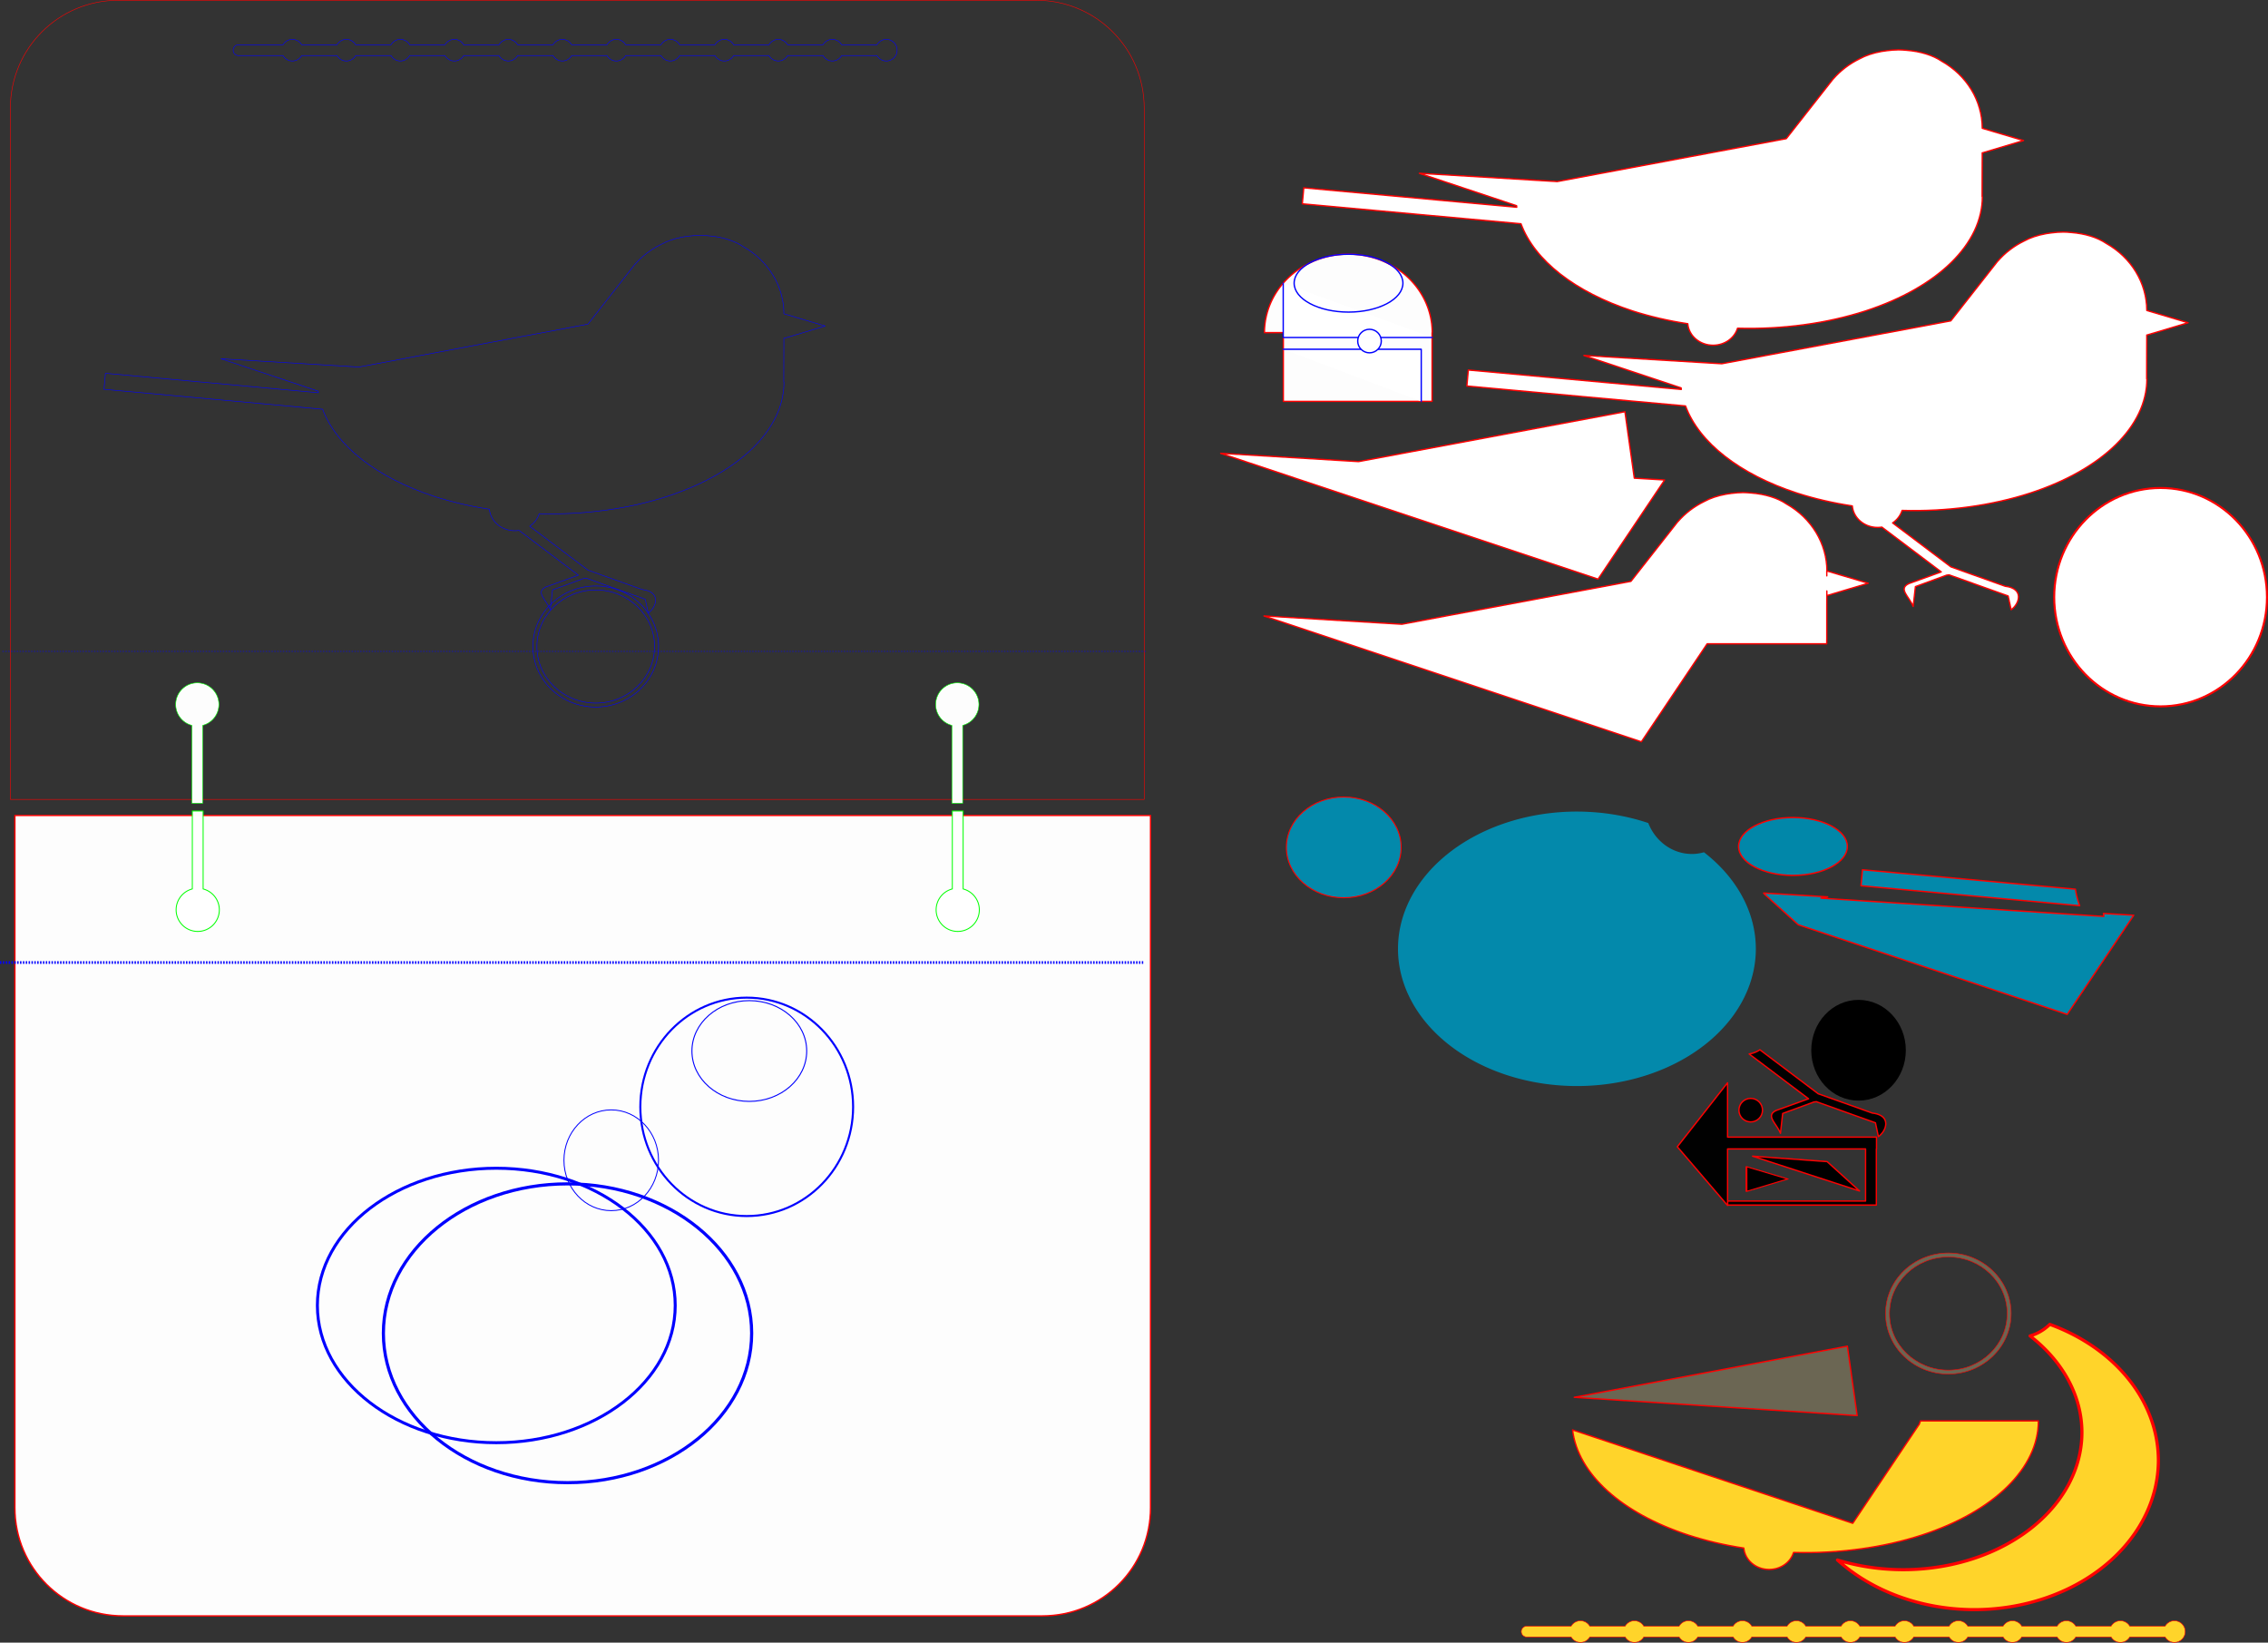 <?xml version="1.0" encoding="UTF-8" standalone="no"?>
<!-- Created with Inkscape (http://www.inkscape.org/) -->

<svg
   xmlns:dc="http://purl.org/dc/elements/1.1/"
   xmlns:cc="http://creativecommons.org/ns#"
   xmlns:rdf="http://www.w3.org/1999/02/22-rdf-syntax-ns#"
   xmlns:svg="http://www.w3.org/2000/svg"
   xmlns="http://www.w3.org/2000/svg"
   xmlns:xlink="http://www.w3.org/1999/xlink"
   xmlns:sodipodi="http://sodipodi.sourceforge.net/DTD/sodipodi-0.dtd"
   xmlns:inkscape="http://www.inkscape.org/namespaces/inkscape"
   width="420.051mm"
   height="304.217mm"
   viewBox="0 0 420.051 304.217"
   version="1.1"
   id="svg170"
   inkscape:version="0.92.2 5c3e80d, 2017-08-06"
   sodipodi:docname="Ornithomyope-mesange-PremierTest-PlogIngenu.svg">
  <rect x="0" y="0" width="420.051" height="304.217" fill="#333333" stroke="none"/>
  <defs
     id="defs164" />
  <sodipodi:namedview
     id="base"
     pagecolor="#ffffff"
     bordercolor="#666666"
     borderopacity="1.0"
     inkscape:pageopacity="0.0"
     inkscape:pageshadow="2"
     inkscape:zoom="0.35"
     inkscape:cx="253.79738"
     inkscape:cy="952.04159"
     inkscape:document-units="mm"
     inkscape:current-layer="layer1"
     showgrid="false"
     fit-margin-top="0"
     fit-margin-left="0"
     fit-margin-right="0"
     fit-margin-bottom="0"
     inkscape:window-width="2048"
     inkscape:window-height="1065"
     inkscape:window-x="0"
     inkscape:window-y="1"
     inkscape:window-maximized="1" />
  <g
     inkscape:label="Calque 1"
     inkscape:groupmode="layer"
     id="layer1"
     transform="translate(-38.683,-96.51)">
    <path
       style="color:#000000;clip-rule:nonzero;display:inline;overflow:visible;visibility:visible;opacity:1;isolation:auto;mix-blend-mode:normal;color-interpolation:sRGB;color-interpolation-filters:linearRGB;solid-color:#000000;solid-opacity:1;fill:#ffffff;fill-opacity:1;fill-rule:nonzero;stroke:#ff0000;stroke-width:0.25;stroke-linecap:round;stroke-linejoin:round;stroke-miterlimit:4;stroke-dasharray:none;stroke-dashoffset:0;stroke-opacity:0.995;color-rendering:auto;image-rendering:auto;shape-rendering:auto;text-rendering:auto;enable-background:accumulate"
       d="m 420.753,139.488 c -0.701,0.006 -1.401,0.055 -2.095,0.149 -0.301,0.035 -0.598,0.077 -0.892,0.126 -0.052,0.009 -0.104,0.018 -0.157,0.027 -1.542,0.275 -2.937,0.744 -4.064,1.368 -1.871,0.917 -3.523,2.181 -4.854,3.715 v -0.02 l -0.096,0.121 c -0.028,0.035 -0.055,0.07 -0.082,0.105 l -8.524,10.857 -42.422,7.943 -25.54,-1.534 18.016,6.005 c 0.008,0.095 0.017,0.19 0.027,0.285 l -39.443,-3.597 -0.27,2.961 40.498,3.693 c 2.508,6.791 10.014,12.658 20.641,16.135 3.221,1.038 6.665,1.838 10.247,2.38 0.198,2.251 2.239,3.984 4.691,3.985 0.267,-2.3e-4 0.53,-0.021 0.787,-0.061 l 10.999,8.298 -5.976,2.156 c -2.078,0.977 0.03,2.354 0.77,4.244 l 0.415,-3.677 5.651,-2.074 c 0.011,-0.052 0.409,-0.076 0.596,-0.104 l 10.933,3.908 0.548,2.549 c 1.508,-1.033 2.494,-3.929 -1.114,-4.348 l -10.042,-3.584 -10.796,-8.144 c 0.827,-0.557 1.457,-1.358 1.752,-2.314 8.302,0.239 16.55,-0.88 23.755,-3.222 13.369,-4.364 21.599,-12.426 21.589,-21.148 h -0.044 c -0.012,-1.361 0.04,-8.683 0.018,-8.099 l 7.652,-2.291 -7.642,-2.267 c -0.008,-5.094 -2.867,-9.812 -7.534,-12.436 -1.594,-1.089 -3.916,-1.808 -6.482,-2.009 -0.504,-0.051 -1.011,-0.079 -1.518,-0.084 z"
       id="path8647-2-7-2-4"
       inkscape:connector-curvature="0" />
    <path
       style="color:#000000;clip-rule:nonzero;display:inline;overflow:visible;visibility:visible;opacity:1;isolation:auto;mix-blend-mode:normal;color-interpolation:sRGB;color-interpolation-filters:linearRGB;solid-color:#000000;solid-opacity:1;fill:#ffffff;fill-opacity:1;fill-rule:nonzero;stroke:#ff0000;stroke-width:0.25;stroke-linecap:round;stroke-linejoin:round;stroke-miterlimit:4;stroke-dasharray:none;stroke-dashoffset:0;stroke-opacity:0.995;color-rendering:auto;image-rendering:auto;shape-rendering:auto;text-rendering:auto;enable-background:accumulate"
       d="m 390.279,105.746 c -0.701,0.006 -1.401,0.055 -2.095,0.149 -0.301,0.035 -0.598,0.077 -0.892,0.126 -0.052,0.009 -0.104,0.018 -0.157,0.027 -1.542,0.275 -2.937,0.744 -4.064,1.368 -1.871,0.917 -3.523,2.181 -4.854,3.715 v -0.02 l -0.096,0.121 c -0.028,0.035 -0.055,0.07 -0.082,0.105 l -8.524,10.857 -42.422,7.943 -25.54,-1.534 18.016,6.005 c 0.008,0.095 0.017,0.19 0.027,0.285 l -39.443,-3.597 -0.27,2.961 40.498,3.693 c 2.508,6.791 10.014,12.658 20.641,16.135 3.221,1.038 6.665,1.838 10.247,2.38 0.198,2.251 2.239,3.984 4.691,3.985 2.103,-0.002 3.949,-1.288 4.524,-3.151 8.302,0.239 16.55,-0.88 23.755,-3.222 13.369,-4.364 21.599,-12.426 21.589,-21.148 h -0.044 c -0.012,-1.361 0.04,-8.683 0.018,-8.099 l 7.652,-2.291 -7.642,-2.267 c -0.008,-5.094 -2.867,-9.812 -7.534,-12.436 -1.594,-1.089 -3.916,-1.808 -6.482,-2.009 -0.504,-0.051 -1.011,-0.079 -1.518,-0.084 z"
       id="path8647-2-7-2-0-3"
       inkscape:connector-curvature="0"
       sodipodi:nodetypes="ccccccccccccccccccccccccccccccc"
       inkscape:transform-center-x="45.357128"
       inkscape:transform-center-y="2.9642672" />
    <path
       style="color:#000000;clip-rule:nonzero;display:inline;overflow:visible;visibility:visible;opacity:1;isolation:auto;mix-blend-mode:normal;color-interpolation:sRGB;color-interpolation-filters:linearRGB;solid-color:#000000;solid-opacity:1;fill:#ffffff;fill-opacity:1;fill-rule:nonzero;stroke:#ff0000;stroke-width:0.25;stroke-linecap:round;stroke-linejoin:round;stroke-miterlimit:4;stroke-dasharray:none;stroke-dashoffset:0;stroke-opacity:0.995;color-rendering:auto;image-rendering:auto;shape-rendering:auto;text-rendering:auto;enable-background:accumulate"
       d="m 361.508,187.73 c -0.7,0.006 -1.399,0.056 -2.092,0.149 -0.302,0.035 -0.6,0.077 -0.895,0.127 -0.052,0.009 -0.105,0.018 -0.157,0.027 -1.541,0.274 -2.934,0.743 -4.06,1.366 -1.873,0.917 -3.525,2.181 -4.858,3.717 v -0.02 l -0.093,0.118 c -0.033,0.042 -0.066,0.083 -0.098,0.125 l -8.51,10.839 -42.42,7.943 -25.542,-1.534 69.895,23.299 12.179,-18.143 h 20.152 0.927 1.072 v -0.749 h 0.008 c -0.012,-1.37 0.006,-12.118 0.018,-8.179 l 7.652,-2.29 -7.641,-2.267 c -0.009,-5.094 -2.867,-9.811 -7.534,-12.435 -1.594,-1.089 -3.916,-1.809 -6.483,-2.01 -0.504,-0.051 -1.011,-0.079 -1.518,-0.084 z m 15.507,14.533 0.004,0.899 c -0.007,-0.291 -0.004,-0.601 -0.004,-0.899 z"
       id="path8536-4-2-41-9-9-6"
       inkscape:connector-curvature="0"
       sodipodi:nodetypes="cccccccccccccccccccccccccccc" />
    <path
       style="color:#000000;clip-rule:nonzero;display:inline;overflow:visible;visibility:visible;opacity:1;isolation:auto;mix-blend-mode:normal;color-interpolation:sRGB;color-interpolation-filters:linearRGB;solid-color:#000000;solid-opacity:1;fill:#ffffff;fill-opacity:1;fill-rule:nonzero;stroke:#ff0000;stroke-width:0.25;stroke-linecap:round;stroke-linejoin:round;stroke-miterlimit:4;stroke-dasharray:none;stroke-dashoffset:0;stroke-opacity:0.995;color-rendering:auto;image-rendering:auto;shape-rendering:auto;text-rendering:auto;enable-background:accumulate"
       d="m 339.633,172.763 -49.335,9.238 -25.54,-1.534 69.895,23.298 12.325,-18.361 -5.612,-0.337 z"
       id="path8536-4-2-41-9-5-5"
       inkscape:connector-curvature="0" />
    <path
       id="path8600-1-2-4-9"
       d="m 288.406,143.58 a 15.535,14.533 0 0 0 -15.535,14.533 h 3.497 v 12.732 h 27.545 v -12.732 h 0.028 a 15.535,14.533 0 0 0 -15.535,-14.533 z"
       style="color:#000000;clip-rule:nonzero;display:inline;overflow:visible;visibility:visible;opacity:1;isolation:auto;mix-blend-mode:normal;color-interpolation:sRGB;color-interpolation-filters:linearRGB;solid-color:#000000;solid-opacity:1;fill:#ffffff;fill-opacity:0.985;fill-rule:nonzero;stroke:#ff0000;stroke-width:0.25;stroke-linecap:round;stroke-linejoin:round;stroke-miterlimit:4;stroke-dasharray:none;stroke-dashoffset:0;stroke-opacity:0.995;color-rendering:auto;image-rendering:auto;shape-rendering:auto;text-rendering:auto;enable-background:accumulate"
       inkscape:connector-curvature="0" />
    <path
       sodipodi:nodetypes="cccccc"
       id="path8536-6-7-7-5"
       d="m 303.934,159.013 h -27.585 l -0.004,-10.066 m 0.004,12.246 h 25.559 v 9.653"
       style="color:#000000;clip-rule:nonzero;display:inline;overflow:visible;visibility:visible;opacity:1;isolation:auto;mix-blend-mode:normal;color-interpolation:sRGB;color-interpolation-filters:linearRGB;solid-color:#000000;solid-opacity:1;fill:#ffffff;fill-opacity:0.985;fill-rule:nonzero;stroke:#0000ff;stroke-width:0.25;stroke-linecap:round;stroke-linejoin:round;stroke-miterlimit:4;stroke-dasharray:none;stroke-dashoffset:0;stroke-opacity:0.995;color-rendering:auto;image-rendering:auto;shape-rendering:auto;text-rendering:auto;enable-background:accumulate"
       inkscape:connector-curvature="0" />
    <ellipse
       style="color:#000000;clip-rule:nonzero;display:inline;overflow:visible;visibility:visible;opacity:1;isolation:auto;mix-blend-mode:normal;color-interpolation:sRGB;color-interpolation-filters:linearRGB;solid-color:#000000;solid-opacity:1;fill:#ffffff;fill-opacity:0.985;fill-rule:nonzero;stroke:#0000ff;stroke-width:0.25;stroke-linecap:round;stroke-linejoin:round;stroke-miterlimit:4;stroke-dasharray:none;stroke-dashoffset:0;stroke-opacity:0.995;color-rendering:auto;image-rendering:auto;shape-rendering:auto;text-rendering:auto;enable-background:accumulate"
       id="path8532-3-1-9-8-4"
       cx="292.325"
       cy="159.673"
       rx="2.185"
       ry="2.18" />
    <ellipse
       ry="5.359"
       rx="10.073"
       cy="148.951"
       cx="288.441"
       id="ellipse5028-9"
       style="color:#000000;clip-rule:nonzero;display:inline;overflow:visible;visibility:visible;opacity:1;isolation:auto;mix-blend-mode:normal;color-interpolation:sRGB;color-interpolation-filters:linearRGB;solid-color:#000000;solid-opacity:1;fill:none;fill-opacity:0.985;fill-rule:nonzero;stroke:#0000ff;stroke-width:0.25;stroke-linecap:round;stroke-linejoin:round;stroke-miterlimit:4;stroke-dasharray:none;stroke-dashoffset:0;stroke-opacity:0.995;color-rendering:auto;image-rendering:auto;shape-rendering:auto;text-rendering:auto;enable-background:accumulate" />
    <ellipse
       style="color:#000000;clip-rule:nonzero;display:inline;overflow:visible;visibility:visible;opacity:1;isolation:auto;mix-blend-mode:normal;color-interpolation:sRGB;color-interpolation-filters:linearRGB;solid-color:#000000;solid-opacity:1;fill:#0088aa;fill-opacity:0.985;fill-rule:nonzero;stroke:#ff0000;stroke-width:0.25;stroke-linecap:round;stroke-linejoin:round;stroke-miterlimit:4;stroke-dasharray:none;stroke-dashoffset:0;stroke-opacity:0.995;color-rendering:auto;image-rendering:auto;shape-rendering:auto;text-rendering:auto;enable-background:accumulate"
       id="path8532-4-7-1-1"
       cx="370.753"
       cy="253.272"
       rx="10.073"
       ry="5.359" />
    <path
       inkscape:connector-curvature="0"
       style="color:#000000;clip-rule:nonzero;display:inline;overflow:visible;visibility:visible;opacity:1;isolation:auto;mix-blend-mode:normal;color-interpolation:sRGB;color-interpolation-filters:linearRGB;solid-color:#000000;solid-opacity:1;fill:#0389ab;fill-opacity:1;fill-rule:nonzero;stroke:#ff0000;stroke-width:0.25;stroke-linecap:round;stroke-linejoin:round;stroke-miterlimit:4;stroke-dasharray:none;stroke-dashoffset:0;stroke-opacity:0.995;color-rendering:auto;image-rendering:auto;shape-rendering:auto;text-rendering:auto;enable-background:accumulate"
       d="m 383.625,257.591 -0.27,2.961 40.498,3.693 a 43.209,24.408 0 0 1 -0.786,-3.058 z"
       id="rect8534-3-9-8-6-7" />
    <path
       style="color:#000000;clip-rule:nonzero;display:inline;overflow:visible;visibility:visible;opacity:1;isolation:auto;mix-blend-mode:normal;color-interpolation:sRGB;color-interpolation-filters:linearRGB;solid-color:#000000;solid-opacity:1;fill:#0389ab;fill-opacity:1;fill-rule:nonzero;stroke:#ff0000;stroke-width:0.25;stroke-linecap:round;stroke-linejoin:round;stroke-miterlimit:4;stroke-dasharray:none;stroke-dashoffset:0;stroke-opacity:0.995;color-rendering:auto;image-rendering:auto;shape-rendering:auto;text-rendering:auto;enable-background:accumulate"
       d="m 365.32,261.901 0.129,0.19 6.009,5.441 0.298,0.252 49.785,16.595 12.325,-18.361 -5.612,-0.337 0.078,0.554 -52.402,-3.386 1.256,-0.235 z"
       id="path8536-4-2-41-9-3-5"
       inkscape:connector-curvature="0"
       sodipodi:nodetypes="ccccccccccc" />
    <path
       style="color:#000000;clip-rule:nonzero;display:inline;overflow:visible;visibility:visible;opacity:1;isolation:auto;mix-blend-mode:normal;color-interpolation:sRGB;color-interpolation-filters:linearRGB;solid-color:#000000;solid-opacity:1;fill:#010101;fill-opacity:1;fill-rule:nonzero;stroke:#ff0000;stroke-width:0.25;stroke-linecap:round;stroke-linejoin:round;stroke-miterlimit:4;stroke-dasharray:none;stroke-dashoffset:0;stroke-opacity:0.995;color-rendering:auto;image-rendering:auto;shape-rendering:auto;text-rendering:auto;enable-background:accumulate"
       d="m 364.627,290.928 a 4.708,4.336 0 0 1 -1.985,0.776 l 10.999,8.298 -5.976,2.156 c -2.078,0.977 0.03,2.354 0.77,4.244 l 0.415,-3.677 5.651,-2.074 c 0.011,-0.052 0.409,-0.076 0.596,-0.104 l 10.933,3.908 0.548,2.549 c 1.508,-1.033 2.494,-3.929 -1.114,-4.348 l -10.042,-3.584 z"
       id="rect8534-3-7-06-2-3-5"
       inkscape:connector-curvature="0" />
    <path
       sodipodi:type="star"
       style="color:#000000;clip-rule:nonzero;display:inline;overflow:visible;visibility:visible;opacity:1;isolation:auto;mix-blend-mode:normal;color-interpolation:sRGB;color-interpolation-filters:linearRGB;solid-color:#000000;solid-opacity:1;fill:#000000;fill-opacity:0.985;fill-rule:nonzero;stroke:#ff0000;stroke-width:1.638;stroke-linecap:round;stroke-linejoin:round;stroke-miterlimit:4;stroke-dasharray:none;stroke-dashoffset:0;stroke-opacity:0.995;color-rendering:auto;image-rendering:auto;shape-rendering:auto;text-rendering:auto;enable-background:accumulate"
       id="path8536-9-14-3-3-4"
       sodipodi:sides="3"
       sodipodi:cx="118.52088"
       sodipodi:cy="220.52069"
       sodipodi:r1="24.035641"
       sodipodi:r2="12.01782"
       sodipodi:arg1="1.0273187"
       sodipodi:arg2="2.0745163"
       inkscape:flatsided="true"
       inkscape:rounded="0"
       inkscape:randomized="0"
       d="m 130.95,241.093 -36.46,-20.095 35.633,-21.528 z"
       inkscape:transform-center-x="-3.0019253"
       inkscape:transform-center-y="0.0060890907"
       transform="matrix(-0.212,-0.002,0.004,-0.11,388.936,339.36)" />
    <ellipse
       ry="2.18"
       rx="2.185"
       cy="302.111"
       cx="362.928"
       id="ellipse5011-1"
       style="color:#000000;clip-rule:nonzero;display:inline;overflow:visible;visibility:visible;opacity:1;isolation:auto;mix-blend-mode:normal;color-interpolation:sRGB;color-interpolation-filters:linearRGB;solid-color:#000000;solid-opacity:1;fill:#000000;fill-opacity:0.985;fill-rule:nonzero;stroke:#ff0000;stroke-width:0.25;stroke-linecap:round;stroke-linejoin:round;stroke-miterlimit:4;stroke-dasharray:none;stroke-dashoffset:0;stroke-opacity:0.995;color-rendering:auto;image-rendering:auto;shape-rendering:auto;text-rendering:auto;enable-background:accumulate" />
    <path
       id="path8536-6-7-7-8-8"
       d="m 358.638,297.044 -9.302,11.847 9.31,10.874 -0.004,-10.475 h 25.559 v 9.653 h -25.54 v 0.749 h 25.54 0.926 1.072 V 309.29 h 0.028 v -2.18 h -27.585 z"
       style="color:#000000;clip-rule:nonzero;display:inline;overflow:visible;visibility:visible;opacity:1;isolation:auto;mix-blend-mode:normal;color-interpolation:sRGB;color-interpolation-filters:linearRGB;solid-color:#000000;solid-opacity:1;fill:#000000;fill-opacity:0.985;fill-rule:nonzero;stroke:#ff0000;stroke-width:0.25;stroke-linecap:round;stroke-linejoin:round;stroke-miterlimit:4;stroke-dasharray:none;stroke-dashoffset:0;stroke-opacity:0.995;color-rendering:auto;image-rendering:auto;shape-rendering:auto;text-rendering:auto;enable-background:accumulate"
       inkscape:connector-curvature="0" />
    <path
       style="color:#000000;clip-rule:nonzero;display:inline;overflow:visible;visibility:visible;opacity:1;isolation:auto;mix-blend-mode:normal;color-interpolation:sRGB;color-interpolation-filters:linearRGB;solid-color:#000000;solid-opacity:1;fill:#000000;fill-opacity:1;fill-rule:nonzero;stroke:#ff0000;stroke-width:0.25;stroke-linecap:round;stroke-linejoin:round;stroke-miterlimit:4;stroke-dasharray:none;stroke-dashoffset:0;stroke-opacity:0.995;color-rendering:auto;image-rendering:auto;shape-rendering:auto;text-rendering:auto;enable-background:accumulate"
       inkscape:transform-center-x="6.2293268"
       inkscape:transform-center-y="-0.065696046"
       d="m 383.085,317.083 -19.812,-6.452 13.804,1.011 z"
       id="path8536-4-2-1-4-0-1-5-8"
       inkscape:connector-curvature="0"
       sodipodi:nodetypes="cccc" />
    <path
       style="color:#000000;clip-rule:nonzero;display:inline;overflow:visible;visibility:visible;opacity:1;isolation:auto;mix-blend-mode:normal;color-interpolation:sRGB;color-interpolation-filters:linearRGB;solid-color:#000000;solid-opacity:1;fill:#6c6753;fill-opacity:0.985;fill-rule:nonzero;stroke:#ff0000;stroke-width:0.25;stroke-linecap:round;stroke-linejoin:round;stroke-miterlimit:4;stroke-dasharray:none;stroke-dashoffset:0;stroke-opacity:0.995;color-rendering:auto;image-rendering:auto;shape-rendering:auto;text-rendering:auto;enable-background:accumulate"
       inkscape:transform-center-x="6.783732"
       inkscape:transform-center-y="-0.13811074"
       d="m 382.643,358.679 -52.403,-3.386 50.591,-9.473 z"
       id="path8536-4-82-3-8-5-3"
       inkscape:connector-curvature="0"
       sodipodi:nodetypes="cccc" />
    <path
       style="color:#000000;clip-rule:nonzero;display:inline;overflow:visible;visibility:visible;opacity:1;isolation:auto;mix-blend-mode:normal;color-interpolation:sRGB;color-interpolation-filters:linearRGB;solid-color:#000000;solid-opacity:1;fill:#ffd42a;fill-opacity:1;fill-rule:nonzero;stroke:#ff0000;stroke-width:0.25;stroke-linecap:round;stroke-linejoin:round;stroke-miterlimit:4;stroke-dasharray:none;stroke-dashoffset:0;stroke-opacity:0.995;color-rendering:auto;image-rendering:auto;shape-rendering:auto;text-rendering:auto;enable-background:accumulate"
       d="m 416.208,359.656 -21.846,0.008 -0.21,0.603 -12.325,18.361 -51.89,-17.297 c 0.968,8.107 9.016,15.41 21.465,19.481 3.22,1.045 6.664,1.851 10.249,2.399 0.209,2.242 2.245,3.965 4.688,3.966 2.103,-0.003 3.95,-1.288 4.525,-3.151 8.302,0.239 16.55,-0.879 23.755,-3.222 13.369,-4.364 21.599,-12.426 21.589,-21.148 z"
       id="path8647-2-7-1-5"
       inkscape:connector-curvature="0"
       sodipodi:nodetypes="ccccccccccc" />
    <g
       transform="translate(-901.179,268.688)"
       id="g11541"
       style="fill:#ffffff;stroke:#ff0000;stroke-width:0.25">
      <path
         style="color:#000000;clip-rule:nonzero;display:inline;overflow:visible;visibility:visible;opacity:1;isolation:auto;mix-blend-mode:normal;color-interpolation:sRGB;color-interpolation-filters:linearRGB;solid-color:#000000;solid-opacity:1;fill:#ffffff;fill-opacity:0.988;fill-rule:nonzero;stroke:#ff0000;stroke-width:0.945;stroke-linecap:round;stroke-linejoin:round;stroke-miterlimit:4;stroke-dasharray:none;stroke-dashoffset:0;stroke-opacity:0.995;color-rendering:auto;image-rendering:auto;shape-rendering:auto;text-rendering:auto;enable-background:accumulate"
         d="m 1816.826,-607.377 v 75.59 352.939 55.25 c 0,41.877 33.713,75.59 75.59,75.59 h 642.519 c 41.877,0 75.59,-33.713 75.59,-75.59 v -55.25 -352.939 -75.59 h -75.59 -642.519 z"
         transform="matrix(0.265,0,0,0.265,461.16,139.808)"
         id="rect11532"
         inkscape:connector-curvature="0" />
    </g>
    <ellipse
       ry="20.223"
       rx="19.704"
       cy="301.499"
       cx="176.982"
       id="path11485-7-1-8"
       style="color:#000000;clip-rule:nonzero;display:inline;overflow:visible;visibility:visible;opacity:1;isolation:auto;mix-blend-mode:normal;color-interpolation:sRGB;color-interpolation-filters:linearRGB;solid-color:#000000;solid-opacity:1;fill:none;fill-opacity:1;fill-rule:nonzero;stroke:#0000ff;stroke-width:0.378;stroke-linecap:round;stroke-linejoin:round;stroke-miterlimit:4;stroke-dasharray:none;stroke-dashoffset:0;stroke-opacity:0.995;color-rendering:auto;image-rendering:auto;shape-rendering:auto;text-rendering:auto;enable-background:accumulate" />
    <g
       id="g5949"
       transform="translate(-438.002,407.523)">
      <path
         inkscape:connector-curvature="0"
         id="rect11543"
         d="m 512.306,-160.811 v 14.43 a 4,4 0 0 0 -3,3.87 4,4 0 0 0 4,4 4,4 0 0 0 4,-4 4,4 0 0 0 -3,-3.868 v -14.431 z"
         style="color:#000000;clip-rule:nonzero;display:inline;overflow:visible;visibility:visible;opacity:1;isolation:auto;mix-blend-mode:normal;color-interpolation:sRGB;color-interpolation-filters:linearRGB;solid-color:#000000;solid-opacity:1;fill:#ffffff;fill-opacity:0.988;fill-rule:nonzero;stroke:#00ff00;stroke-width:0.172;stroke-linecap:round;stroke-linejoin:round;stroke-miterlimit:4;stroke-dasharray:none;stroke-dashoffset:0;stroke-opacity:0.995;color-rendering:auto;image-rendering:auto;shape-rendering:auto;text-rendering:auto;enable-background:accumulate" />
      <use
         style="fill:#ffffff;stroke:#00ff00"
         x="0"
         y="0"
         xlink:href="#rect11543"
         id="use11551"
         transform="translate(140.758,-2.7652487e-6)"
         width="100%"
         height="100%" />
    </g>
    <path
       inkscape:connector-curvature="0"
       id="path11555"
       d="M 38.683,274.768 H 250.425"
       style="fill:none;fill-rule:evenodd;stroke:#0000ff;stroke-width:0.5;stroke-linecap:butt;stroke-linejoin:miter;stroke-miterlimit:4;stroke-dasharray:0.265, 0.265;stroke-dashoffset:0;stroke-opacity:1" />
    <ellipse
       ry="27.668"
       rx="34.103"
       cy="343.431"
       cx="143.793"
       id="path11485-9"
       style="color:#000000;clip-rule:nonzero;display:inline;overflow:visible;visibility:visible;opacity:1;isolation:auto;mix-blend-mode:normal;color-interpolation:sRGB;color-interpolation-filters:linearRGB;solid-color:#000000;solid-opacity:1;fill:none;fill-opacity:1;fill-rule:nonzero;stroke:#0000ff;stroke-width:0.582;stroke-linecap:round;stroke-linejoin:round;stroke-miterlimit:4;stroke-dasharray:none;stroke-dashoffset:0;stroke-opacity:0.995;color-rendering:auto;image-rendering:auto;shape-rendering:auto;text-rendering:auto;enable-background:accumulate" />
    <ellipse
       ry="25.416"
       rx="33.137"
       cy="338.283"
       cx="130.602"
       id="path11485-7-1"
       style="color:#000000;clip-rule:nonzero;display:inline;overflow:visible;visibility:visible;opacity:1;isolation:auto;mix-blend-mode:normal;color-interpolation:sRGB;color-interpolation-filters:linearRGB;solid-color:#000000;solid-opacity:1;fill:none;fill-opacity:1;fill-rule:nonzero;stroke:#0000ff;stroke-width:0.55;stroke-linecap:round;stroke-linejoin:round;stroke-miterlimit:4;stroke-dasharray:none;stroke-dashoffset:0;stroke-opacity:0.995;color-rendering:auto;image-rendering:auto;shape-rendering:auto;text-rendering:auto;enable-background:accumulate" />
    <ellipse
       ry="9.33"
       rx="8.758"
       cy="311.392"
       cx="151.888"
       id="path11485-7-6-3"
       style="color:#000000;clip-rule:nonzero;display:inline;overflow:visible;visibility:visible;opacity:1;isolation:auto;mix-blend-mode:normal;color-interpolation:sRGB;color-interpolation-filters:linearRGB;solid-color:#000000;solid-opacity:1;fill:none;fill-opacity:1;fill-rule:nonzero;stroke:#0000ff;stroke-width:0.171;stroke-linecap:round;stroke-linejoin:round;stroke-miterlimit:4;stroke-dasharray:none;stroke-dashoffset:0;stroke-opacity:0.995;color-rendering:auto;image-rendering:auto;shape-rendering:auto;text-rendering:auto;enable-background:accumulate" />
    <ellipse
       ry="9.33"
       rx="10.629"
       cy="291.158"
       cx="177.462"
       id="path11485-7-6-8-8"
       style="color:#000000;clip-rule:nonzero;display:inline;overflow:visible;visibility:visible;opacity:1;isolation:auto;mix-blend-mode:normal;color-interpolation:sRGB;color-interpolation-filters:linearRGB;solid-color:#000000;solid-opacity:1;fill:none;fill-opacity:1;fill-rule:nonzero;stroke:#0000ff;stroke-width:0.189;stroke-linecap:round;stroke-linejoin:round;stroke-miterlimit:4;stroke-dasharray:none;stroke-dashoffset:0;stroke-opacity:0.995;color-rendering:auto;image-rendering:auto;shape-rendering:auto;text-rendering:auto;enable-background:accumulate" />
    <path
       style="color:#000000;clip-rule:nonzero;display:inline;overflow:visible;visibility:visible;opacity:1;isolation:auto;mix-blend-mode:normal;color-interpolation:sRGB;color-interpolation-filters:linearRGB;solid-color:#000000;solid-opacity:1;fill:#ffd42a;fill-opacity:1;fill-rule:nonzero;stroke:#ff0000;stroke-width:0.582;stroke-linecap:round;stroke-linejoin:round;stroke-miterlimit:4;stroke-dasharray:none;stroke-dashoffset:0;stroke-opacity:0.995;color-rendering:auto;image-rendering:auto;shape-rendering:auto;text-rendering:auto;enable-background:accumulate"
       d="m 418.326,341.787 a 8.758,9.33 0 0 1 -3.658,2.136 33.137,25.416 0 0 1 9.605,17.878 33.137,25.416 0 0 1 -33.138,25.416 33.137,25.416 0 0 1 -12.139,-1.792 34.102,27.668 0 0 0 25.33,9.191 34.102,27.668 0 0 0 34.102,-27.668 34.102,27.668 0 0 0 -20.102,-25.162 z"
       id="path11485-9-2"
       inkscape:connector-curvature="0" />
    <ellipse
       ry="9.33"
       rx="10.629"
       cy="253.444"
       cx="287.56"
       id="path11485-7-6-8-8-6"
       style="color:#000000;clip-rule:nonzero;display:inline;overflow:visible;visibility:visible;opacity:1;isolation:auto;mix-blend-mode:normal;color-interpolation:sRGB;color-interpolation-filters:linearRGB;solid-color:#000000;solid-opacity:1;fill:#0389ab;fill-opacity:1;fill-rule:nonzero;stroke:#ff0000;stroke-width:0.189;stroke-linecap:round;stroke-linejoin:round;stroke-miterlimit:4;stroke-dasharray:none;stroke-dashoffset:0;stroke-opacity:0.995;color-rendering:auto;image-rendering:auto;shape-rendering:auto;text-rendering:auto;enable-background:accumulate" />
    <ellipse
       ry="9.33"
       rx="8.758"
       cy="291.017"
       cx="382.9"
       id="path11485-7-6-3-6-7"
       style="color:#000000;clip-rule:nonzero;display:inline;overflow:visible;visibility:visible;opacity:1;isolation:auto;mix-blend-mode:normal;color-interpolation:sRGB;color-interpolation-filters:linearRGB;solid-color:#000000;solid-opacity:1;fill:#000000;fill-opacity:1;fill-rule:nonzero;stroke:none;stroke-width:0.171;stroke-linecap:round;stroke-linejoin:round;stroke-miterlimit:4;stroke-dasharray:none;stroke-dashoffset:0;stroke-opacity:0.995;color-rendering:auto;image-rendering:auto;shape-rendering:auto;text-rendering:auto;enable-background:accumulate" />
    <path
       style="color:#000000;clip-rule:nonzero;display:inline;overflow:visible;visibility:visible;opacity:1;isolation:auto;mix-blend-mode:normal;color-interpolation:sRGB;color-interpolation-filters:linearRGB;solid-color:#000000;solid-opacity:1;fill:#0389ab;fill-opacity:1;fill-rule:nonzero;stroke:none;stroke-width:0.55;stroke-linecap:round;stroke-linejoin:round;stroke-miterlimit:4;stroke-dasharray:none;stroke-dashoffset:0;stroke-opacity:0.995;color-rendering:auto;image-rendering:auto;shape-rendering:auto;text-rendering:auto;enable-background:accumulate"
       d="m 330.739,246.814 a 33.137,25.416 0 0 0 -33.137,25.416 33.137,25.416 0 0 0 33.137,25.416 33.137,25.416 0 0 0 33.138,-25.416 33.137,25.416 0 0 0 -9.606,-17.879 8.758,9.33 0 0 1 -2.245,0.317 8.758,9.33 0 0 1 -8.072,-5.733 33.137,25.416 0 0 0 -13.214,-2.121 z"
       id="path11485-7-1-2-8"
       inkscape:connector-curvature="0" />
    <ellipse
       ry="20.223"
       rx="19.704"
       cy="207.107"
       cx="438.841"
       id="path11485-7-1-8-1"
       style="color:#000000;clip-rule:nonzero;display:inline;overflow:visible;visibility:visible;opacity:1;isolation:auto;mix-blend-mode:normal;color-interpolation:sRGB;color-interpolation-filters:linearRGB;solid-color:#000000;solid-opacity:1;fill:#ffffff;fill-opacity:1;fill-rule:nonzero;stroke:#ff0000;stroke-width:0.378;stroke-linecap:round;stroke-linejoin:round;stroke-miterlimit:4;stroke-dasharray:none;stroke-dashoffset:0;stroke-opacity:0.995;color-rendering:auto;image-rendering:auto;shape-rendering:auto;text-rendering:auto;enable-background:accumulate" />
    <path
       style="color:#000000;clip-rule:nonzero;display:inline;overflow:visible;visibility:visible;opacity:1;isolation:auto;mix-blend-mode:normal;color-interpolation:sRGB;color-interpolation-filters:linearRGB;solid-color:#000000;solid-opacity:1;fill:none;fill-opacity:0.988;fill-rule:nonzero;stroke:#ff0000;stroke-width:0.1;stroke-linecap:round;stroke-linejoin:round;stroke-miterlimit:4;stroke-dasharray:none;stroke-dashoffset:0;stroke-opacity:0.995;color-rendering:auto;image-rendering:auto;shape-rendering:auto;text-rendering:auto;enable-background:accumulate"
       d="m 60.603,96.56 c -11.08,0 -20,8.92 -20,20 v 14.619 93.381 20 h 20 170 20 v -20 -93.381 -14.619 c 0,-11.08 -8.92,-20 -20,-20 z"
       id="rect11532-8"
       inkscape:connector-curvature="0" />
    <path
       inkscape:connector-curvature="0"
       id="path11555-8"
       d="M 39.137,217.149 H 250.879"
       style="fill:none;fill-rule:evenodd;stroke:#0000ff;stroke-width:0.1;stroke-linecap:butt;stroke-linejoin:miter;stroke-miterlimit:4;stroke-dasharray:0.265, 0.265;stroke-dashoffset:0;stroke-opacity:1" />
    <path
       style="color:#000000;font-style:normal;font-variant:normal;font-weight:normal;font-stretch:normal;font-size:medium;line-height:normal;font-family:sans-serif;font-variant-ligatures:normal;font-variant-position:normal;font-variant-caps:normal;font-variant-numeric:normal;font-variant-alternates:normal;font-feature-settings:normal;text-indent:0;text-align:start;text-decoration:none;text-decoration-line:none;text-decoration-style:solid;text-decoration-color:#000000;letter-spacing:normal;word-spacing:normal;text-transform:none;writing-mode:lr-tb;direction:ltr;text-orientation:mixed;dominant-baseline:auto;baseline-shift:baseline;text-anchor:start;white-space:normal;shape-padding:0;clip-rule:nonzero;display:inline;overflow:visible;visibility:visible;opacity:1;isolation:auto;mix-blend-mode:normal;color-interpolation:sRGB;color-interpolation-filters:linearRGB;solid-color:#000000;solid-opacity:1;vector-effect:none;fill:none;fill-opacity:0.995;fill-rule:nonzero;stroke:#0000ff;stroke-width:0.1;stroke-linecap:round;stroke-linejoin:round;stroke-miterlimit:4;stroke-dasharray:none;stroke-dashoffset:0;stroke-opacity:1;color-rendering:auto;image-rendering:auto;shape-rendering:auto;text-rendering:auto;enable-background:accumulate"
       d="m 149.016,205.03 c -6.413,0 -11.633,5.017 -11.633,11.213 0,6.196 5.219,11.213 11.633,11.213 6.413,0 11.635,-5.017 11.635,-11.213 0,-6.196 -5.221,-11.213 -11.635,-11.213 z m 0,0.738 c 6.03,0 10.896,4.692 10.896,10.475 0,5.782 -4.867,10.477 -10.896,10.477 -6.03,0 -10.896,-4.694 -10.896,-10.477 0,-5.782 4.867,-10.475 10.896,-10.475 z"
       id="path8969-02"
       inkscape:connector-curvature="0" />
    <path
       style="color:#000000;font-style:normal;font-variant:normal;font-weight:normal;font-stretch:normal;font-size:medium;line-height:normal;font-family:sans-serif;font-variant-ligatures:normal;font-variant-position:normal;font-variant-caps:normal;font-variant-numeric:normal;font-variant-alternates:normal;font-feature-settings:normal;text-indent:0;text-align:start;text-decoration:none;text-decoration-line:none;text-decoration-style:solid;text-decoration-color:#000000;letter-spacing:normal;word-spacing:normal;text-transform:none;writing-mode:lr-tb;direction:ltr;text-orientation:mixed;dominant-baseline:auto;baseline-shift:baseline;text-anchor:start;white-space:normal;shape-padding:0;clip-rule:nonzero;display:inline;overflow:visible;visibility:visible;opacity:1;isolation:auto;mix-blend-mode:normal;color-interpolation:sRGB;color-interpolation-filters:linearRGB;solid-color:#000000;solid-opacity:1;vector-effect:none;fill:none;fill-opacity:1;fill-rule:evenodd;stroke:#0000ff;stroke-width:0.1;stroke-linecap:round;stroke-linejoin:miter;stroke-miterlimit:4;stroke-dasharray:none;stroke-dashoffset:0;stroke-opacity:1;color-rendering:auto;image-rendering:auto;shape-rendering:auto;text-rendering:auto;enable-background:accumulate"
       d="m 92.831,103.804 c -0.739,0 -1.383,0.402 -1.73,0.999 h -8.23 a 1,1 0 1 0 0,2 h 8.229 c 0.346,0.598 0.991,1.001 1.731,1.001 0.74,0 1.385,-0.403 1.731,-1.001 h 6.539 c 0.346,0.598 0.991,1.001 1.731,1.001 0.74,0 1.385,-0.403 1.731,-1.001 h 6.539 c 0.346,0.598 0.991,1.001 1.731,1.001 0.74,0 1.384,-0.403 1.73,-1.001 h 6.539 c 0.346,0.598 0.991,1.001 1.731,1.001 0.74,0 1.385,-0.403 1.731,-1.001 h 6.539 c 0.346,0.598 0.991,1.001 1.731,1.001 0.74,0 1.385,-0.403 1.731,-1.001 h 6.539 c 0.346,0.598 0.991,1.001 1.731,1.001 0.74,0 1.385,-0.403 1.731,-1.001 h 6.539 c 0.346,0.598 0.991,1.001 1.731,1.001 0.74,0 1.385,-0.403 1.731,-1.001 h 6.539 c 0.346,0.598 0.99,1.001 1.73,1.001 0.74,0 1.385,-0.403 1.731,-1.001 h 6.539 c 0.346,0.598 0.991,1.001 1.731,1.001 0.74,0 1.384,-0.403 1.73,-1.001 h 6.539 c 0.346,0.598 0.991,1.001 1.731,1.001 0.74,0 1.385,-0.403 1.731,-1.001 h 6.539 c 0.346,0.598 0.991,1.001 1.731,1.001 0.74,0 1.385,-0.403 1.731,-1.001 h 6.539 c 0.346,0.598 0.991,1.001 1.731,1.001 1.104,0 2,-0.896 2,-2 0,-1.104 -0.896,-2 -2,-2 -0.739,0 -1.383,0.402 -1.73,0.999 h -6.541 c -0.346,-0.597 -0.99,-0.999 -1.73,-0.999 -0.739,0 -1.383,0.402 -1.73,0.999 h -6.541 c -0.346,-0.597 -0.991,-0.999 -1.73,-0.999 -0.739,0 -1.383,0.402 -1.73,0.999 h -6.541 c -0.346,-0.597 -0.99,-0.999 -1.729,-0.999 -0.739,0 -1.383,0.402 -1.73,0.999 h -6.541 c -0.346,-0.597 -0.99,-0.999 -1.73,-0.999 -0.739,0 -1.383,0.402 -1.729,0.999 h -6.541 c -0.346,-0.597 -0.991,-0.999 -1.73,-0.999 -0.739,0 -1.383,0.402 -1.73,0.999 h -6.541 c -0.346,-0.597 -0.991,-0.999 -1.73,-0.999 -0.739,0 -1.383,0.402 -1.73,0.999 h -6.541 c -0.346,-0.597 -0.991,-0.999 -1.73,-0.999 -0.739,0 -1.383,0.402 -1.73,0.999 h -6.541 c -0.346,-0.597 -0.99,-0.999 -1.73,-0.999 -0.739,0 -1.383,0.402 -1.73,0.999 h -6.541 c -0.346,-0.597 -0.99,-0.999 -1.729,-0.999 -0.739,0 -1.383,0.402 -1.73,0.999 h -6.541 c -0.346,-0.597 -0.99,-0.999 -1.73,-0.999 -0.739,0 -1.383,0.402 -1.73,0.999 h -6.541 c -0.346,-0.597 -0.991,-0.999 -1.73,-0.999 z"
       id="path11931"
       inkscape:connector-curvature="0" />
    <path
       style="color:#000000;font-style:normal;font-variant:normal;font-weight:normal;font-stretch:normal;font-size:medium;line-height:normal;font-family:sans-serif;font-variant-ligatures:normal;font-variant-position:normal;font-variant-caps:normal;font-variant-numeric:normal;font-variant-alternates:normal;font-feature-settings:normal;text-indent:0;text-align:start;text-decoration:none;text-decoration-line:none;text-decoration-style:solid;text-decoration-color:#000000;letter-spacing:normal;word-spacing:normal;text-transform:none;writing-mode:lr-tb;direction:ltr;text-orientation:mixed;dominant-baseline:auto;baseline-shift:baseline;text-anchor:start;white-space:normal;shape-padding:0;clip-rule:nonzero;display:inline;overflow:visible;visibility:visible;opacity:1;isolation:auto;mix-blend-mode:normal;color-interpolation:sRGB;color-interpolation-filters:linearRGB;solid-color:#000000;solid-opacity:1;vector-effect:none;fill:#ffd42a;fill-opacity:1;fill-rule:evenodd;stroke:#ff0000;stroke-width:0.1;stroke-linecap:round;stroke-linejoin:miter;stroke-miterlimit:4;stroke-dasharray:none;stroke-dashoffset:0;stroke-opacity:1;color-rendering:auto;image-rendering:auto;shape-rendering:auto;text-rendering:auto;enable-background:accumulate"
       d="m 331.4,396.678 c -0.739,0 -1.383,0.402 -1.73,0.999 h -8.231 a 1,1 0 1 0 0,2 h 8.23 c 0.346,0.598 0.991,1.001 1.731,1.001 0.74,0 1.385,-0.403 1.731,-1.001 h 6.539 c 0.346,0.598 0.991,1.001 1.731,1.001 0.74,0 1.385,-0.403 1.731,-1.001 h 6.539 c 0.346,0.598 0.991,1.001 1.731,1.001 0.74,0 1.385,-0.403 1.731,-1.001 h 6.539 c 0.346,0.598 0.991,1.001 1.731,1.001 0.74,0 1.385,-0.403 1.731,-1.001 h 6.539 c 0.346,0.598 0.99,1.001 1.73,1.001 0.74,0 1.385,-0.403 1.731,-1.001 h 6.539 c 0.346,0.598 0.991,1.001 1.731,1.001 0.74,0 1.384,-0.403 1.73,-1.001 h 6.539 c 0.346,0.598 0.991,1.001 1.731,1.001 0.74,0 1.385,-0.403 1.731,-1.001 h 6.539 c 0.346,0.598 0.991,1.001 1.731,1.001 0.74,0 1.385,-0.403 1.731,-1.001 h 6.539 c 0.346,0.598 0.991,1.001 1.731,1.001 0.74,0 1.385,-0.403 1.731,-1.001 h 6.539 c 0.346,0.598 0.991,1.001 1.731,1.001 0.74,0 1.385,-0.403 1.731,-1.001 h 6.539 c 0.346,0.598 0.99,1.001 1.73,1.001 0.74,0 1.385,-0.403 1.731,-1.001 h 6.539 c 0.346,0.598 0.991,1.001 1.731,1.001 1.104,0 2,-0.896 2,-2 0,-1.104 -0.896,-2 -2,-2 -0.739,0 -1.383,0.402 -1.73,0.999 h -6.541 c -0.346,-0.597 -0.991,-0.999 -1.73,-0.999 -0.739,0 -1.383,0.402 -1.729,0.999 h -6.541 c -0.346,-0.597 -0.991,-0.999 -1.73,-0.999 -0.739,0 -1.383,0.402 -1.73,0.999 h -6.541 c -0.346,-0.597 -0.991,-0.999 -1.73,-0.999 -0.739,0 -1.383,0.402 -1.73,0.999 h -6.541 c -0.346,-0.597 -0.991,-0.999 -1.73,-0.999 -0.739,0 -1.383,0.402 -1.73,0.999 h -6.541 c -0.346,-0.597 -0.991,-0.999 -1.73,-0.999 -0.739,0 -1.383,0.402 -1.73,0.999 h -6.541 c -0.346,-0.597 -0.99,-0.999 -1.729,-0.999 -0.739,0 -1.383,0.402 -1.73,0.999 h -6.541 c -0.346,-0.597 -0.991,-0.999 -1.73,-0.999 -0.739,0 -1.383,0.402 -1.729,0.999 h -6.541 c -0.346,-0.597 -0.99,-0.999 -1.73,-0.999 -0.739,0 -1.383,0.402 -1.73,0.999 h -6.541 c -0.346,-0.597 -0.991,-0.999 -1.73,-0.999 -0.739,0 -1.383,0.402 -1.73,0.999 h -6.541 c -0.346,-0.597 -0.991,-0.999 -1.73,-0.999 -0.739,0 -1.383,0.402 -1.73,0.999 h -6.541 c -0.346,-0.597 -0.991,-0.999 -1.73,-0.999 z"
       id="path11931-0"
       inkscape:connector-curvature="0" />
    <g
       id="g5953"
       transform="translate(-438.648,407.523)">
      <path
         id="rect11543-6"
         d="m 512.872,-162.245 v -14.43 a 4,4 0 0 1 -3,-3.87 4,4 0 0 1 4,-4 4,4 0 0 1 4,4 4,4 0 0 1 -3,3.868 v 14.431 z"
         style="color:#000000;clip-rule:nonzero;display:inline;overflow:visible;visibility:visible;opacity:1;isolation:auto;mix-blend-mode:normal;color-interpolation:sRGB;color-interpolation-filters:linearRGB;solid-color:#000000;solid-opacity:1;fill:#ffffff;fill-opacity:0.988;fill-rule:nonzero;stroke:#00ff00;stroke-width:0.1;stroke-linecap:round;stroke-linejoin:round;stroke-miterlimit:4;stroke-dasharray:none;stroke-dashoffset:0;stroke-opacity:0.995;color-rendering:auto;image-rendering:auto;shape-rendering:auto;text-rendering:auto;enable-background:accumulate"
         inkscape:connector-curvature="0" />
      <use
         style="fill:#ffffff;stroke:#00ff00;stroke-width:0.1"
         x="0"
         y="0"
         xlink:href="#rect11543-6"
         id="use11551-2"
         transform="translate(140.758,4.8409764e-6)"
         width="100%"
         height="100%" />
    </g>
    <path
       style="color:#000000;font-style:normal;font-variant:normal;font-weight:normal;font-stretch:normal;font-size:medium;line-height:normal;font-family:sans-serif;font-variant-ligatures:normal;font-variant-position:normal;font-variant-caps:normal;font-variant-numeric:normal;font-variant-alternates:normal;font-feature-settings:normal;text-indent:0;text-align:start;text-decoration:none;text-decoration-line:none;text-decoration-style:solid;text-decoration-color:#000000;letter-spacing:normal;word-spacing:normal;text-transform:none;writing-mode:lr-tb;direction:ltr;text-orientation:mixed;dominant-baseline:auto;baseline-shift:baseline;text-anchor:start;white-space:normal;shape-padding:0;clip-rule:nonzero;display:inline;overflow:visible;visibility:visible;opacity:1;isolation:auto;mix-blend-mode:normal;color-interpolation:sRGB;color-interpolation-filters:linearRGB;solid-color:#000000;solid-opacity:1;vector-effect:none;fill:#6b6653;fill-opacity:0.988;fill-rule:nonzero;stroke:#ff0000;stroke-width:0.1;stroke-linecap:round;stroke-linejoin:round;stroke-miterlimit:4;stroke-dasharray:none;stroke-dashoffset:0;stroke-opacity:1;color-rendering:auto;image-rendering:auto;shape-rendering:auto;text-rendering:auto;enable-background:accumulate"
       d="m 399.53,328.563 c -6.413,0 -11.633,5.017 -11.633,11.213 0,6.196 5.219,11.213 11.633,11.213 6.413,0 11.635,-5.017 11.635,-11.213 0,-6.196 -5.221,-11.213 -11.635,-11.213 z m 0,0.738 c 6.03,0 10.896,4.692 10.896,10.475 0,5.782 -4.867,10.477 -10.896,10.477 -6.03,0 -10.896,-4.694 -10.896,-10.477 0,-5.782 4.867,-10.475 10.896,-10.475 z"
       id="path8969-02-2"
       inkscape:connector-curvature="0" />
    <path
       style="color:#000000;clip-rule:nonzero;display:inline;overflow:visible;visibility:visible;opacity:1;isolation:auto;mix-blend-mode:normal;color-interpolation:sRGB;color-interpolation-filters:linearRGB;solid-color:#000000;solid-opacity:1;fill:none;fill-opacity:1;fill-rule:nonzero;stroke:#0000ff;stroke-width:0.1;stroke-linecap:round;stroke-linejoin:round;stroke-miterlimit:4;stroke-dasharray:none;stroke-dashoffset:0;stroke-opacity:0.995;color-rendering:auto;image-rendering:auto;shape-rendering:auto;text-rendering:auto;enable-background:accumulate"
       d="m 168.336,140.096 c -0.701,0.006 -1.401,0.055 -2.095,0.149 -0.301,0.035 -0.598,0.077 -0.892,0.126 -0.052,0.009 -0.104,0.018 -0.157,0.027 -1.542,0.275 -2.937,0.744 -4.064,1.368 -1.871,0.917 -3.523,2.181 -4.854,3.715 v -0.02 l -0.096,0.121 c -0.028,0.035 -0.055,0.07 -0.082,0.105 l -8.524,10.857 -42.422,7.943 -25.54,-1.534 18.016,6.005 c 0.008,0.095 0.017,0.19 0.027,0.285 l -39.443,-3.597 -0.27,2.961 40.498,3.693 c 2.508,6.791 10.014,12.658 20.641,16.135 3.221,1.038 6.665,1.838 10.247,2.38 0.199,2.251 2.239,3.984 4.691,3.985 0.267,-2.4e-4 0.53,-0.021 0.787,-0.061 l 10.999,8.298 -5.976,2.156 c -2.078,0.977 0.03,2.354 0.77,4.244 l 0.415,-3.677 5.651,-2.074 c 0.011,-0.052 0.409,-0.076 0.596,-0.104 l 10.933,3.908 0.548,2.549 c 1.508,-1.033 2.494,-3.929 -1.114,-4.348 l -10.042,-3.584 -10.796,-8.144 c 0.827,-0.556 1.458,-1.358 1.752,-2.314 8.302,0.239 16.55,-0.88 23.755,-3.222 13.369,-4.364 21.599,-12.426 21.589,-21.148 h -0.044 c -0.012,-1.361 0.04,-8.683 0.018,-8.099 l 7.652,-2.291 -7.642,-2.267 c -0.008,-5.094 -2.867,-9.812 -7.534,-12.436 -1.594,-1.089 -3.916,-1.808 -6.482,-2.009 -0.504,-0.051 -1.011,-0.079 -1.518,-0.084 z"
       id="path8647-2-7-2-4-5"
       inkscape:connector-curvature="0" />
  </g>
</svg>
